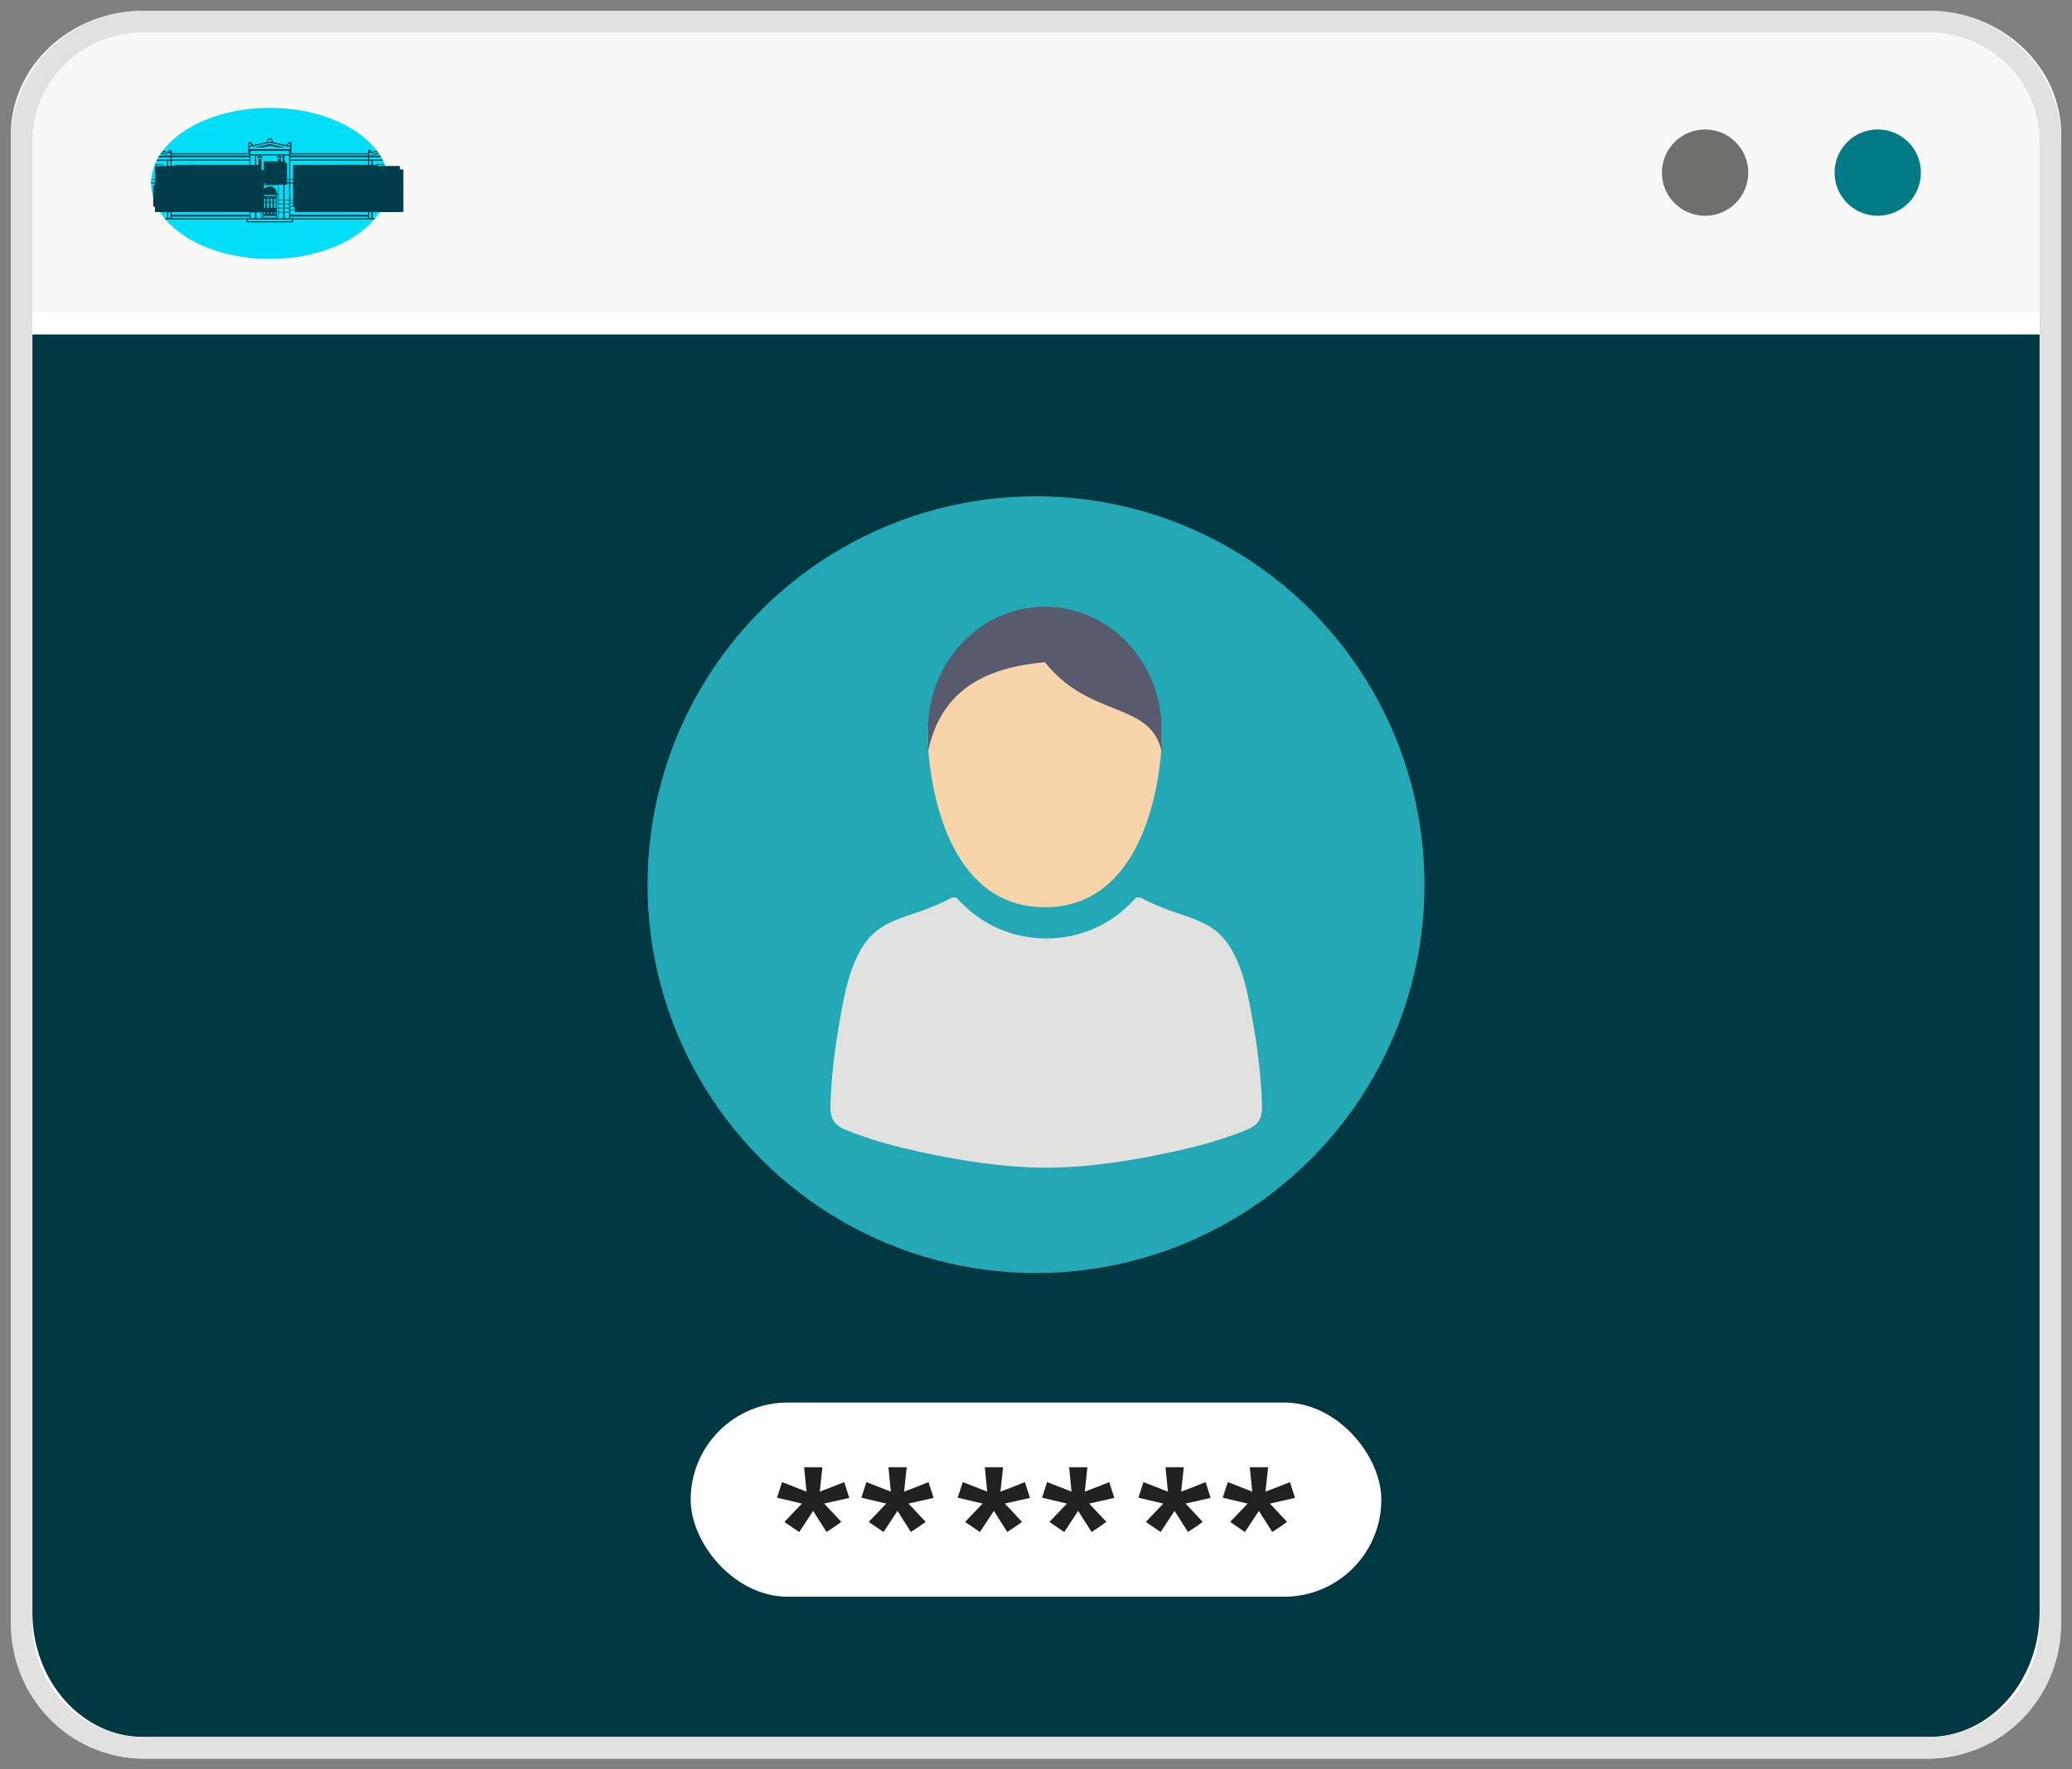 <?xml version="1.0" encoding="UTF-8"?>
<svg width="96px" height="82px" viewBox="0 0 96 82" version="1.1" xmlns="http://www.w3.org/2000/svg" xmlns:xlink="http://www.w3.org/1999/xlink">
    <rect x="0" y="0" width="96" height="82" fill="#808080" stroke="none"/>
    <title>retail-login</title>
    <g id="retail-login" stroke="none" stroke-width="1" fill="none" fill-rule="evenodd">
        <g id="retail-icon" transform="translate(1, 1)">
            <path d="M0,8 L0,73.715 C0,77.186 2.525,80 5.64,80 L88.36,80 C91.475,80 94,77.186 94,73.715 L94,8 L0,8 Z" id="Path" stroke="#FFFFFF" fill="#003841"></path>
            <path d="M88.36,0 L5.64,0 C2.525,0 0,2.351 0,5.25 L0,14 L94,14 L94,5.25 C94,2.351 91.475,0 88.36,0 Z" id="Shape" stroke="#FFFFFF" fill="#F8F8F6"></path>
            <g id="Group" transform="translate(6, 4)" fill-rule="nonzero">
                <path d="M5.5,0 C2.462,0 0,1.567 0,3.5 C0,5.433 2.462,7 5.5,7 C8.538,7 11,5.433 11,3.5 C11,1.568 8.538,0.001 5.5,0.001" id="Path" fill="#00DEF8"></path>
                <path d="M10.261,3.5 L11,3.5 C11,3.482 11,3.464 11,3.446 L10.261,3.446 L10.261,3.339 L10.994,3.339 C10.994,3.33 10.994,3.321 10.992,3.311 L10.261,3.311 L10.261,2.449 L10.748,2.449 L10.746,2.444 C10.738,2.428 10.729,2.412 10.721,2.395 L10.101,2.395 L10.101,2.287 L10.661,2.287 L10.651,2.27 L10.628,2.231 L10.613,2.206 L10.101,2.206 L10.101,2.115 L10.495,2.031 L10.495,2.031 C10.483,2.015 10.472,2 10.46,1.984 L10.227,2.034 L10.164,1.959 C10.146,1.938 10.117,1.931 10.091,1.94 C10.065,1.95 10.048,1.975 10.048,2.002 L10.048,2.1 L6.5,2.1 L6.5,1.633 C6.5,1.605 6.483,1.58 6.457,1.57 C6.431,1.561 6.402,1.568 6.384,1.59 L6.273,1.724 L5.651,1.591 L5.623,1.49 C5.607,1.436 5.559,1.4 5.503,1.4 C5.448,1.4 5.4,1.436 5.384,1.49 L5.356,1.591 L4.733,1.724 L4.622,1.59 C4.604,1.568 4.575,1.561 4.549,1.57 C4.523,1.58 4.506,1.605 4.506,1.633 L4.506,2.1 L0.954,2.1 L0.954,2.002 C0.953,1.975 0.935,1.952 0.91,1.942 C0.885,1.933 0.857,1.94 0.839,1.96 L0.775,2.035 L0.542,1.985 C0.53,2.001 0.518,2.017 0.507,2.032 L0.901,2.117 L0.901,2.208 L0.387,2.208 C0.37,2.235 0.354,2.262 0.339,2.289 L0.9,2.289 L0.9,2.397 L0.28,2.397 L0.268,2.419 C0.263,2.429 0.257,2.44 0.252,2.451 L0.74,2.451 L0.74,3.312 L0.008,3.312 L0.008,3.321 C0.008,3.327 0.008,3.333 0.008,3.339 L0.74,3.339 L0.74,3.447 L0,3.447 C0,3.465 0,3.483 0,3.501 L0.74,3.501 L0.74,4.255 L0.128,4.255 L0.138,4.283 L0.74,4.283 L0.74,4.391 L0.179,4.391 C0.206,4.456 0.235,4.52 0.268,4.584 C0.282,4.611 0.296,4.638 0.311,4.665 L0.314,4.67 L0.314,4.418 L0.342,4.418 L0.342,4.714 L0.339,4.714 L0.354,4.742 L0.74,4.742 L0.74,5.119 L0.62,5.119 C0.634,5.137 0.648,5.154 0.664,5.172 L0.664,5.172 L4.418,5.17 L4.418,5.305 L6.578,5.305 L6.578,5.17 L10.337,5.17 L10.373,5.127 L10.38,5.118 L10.261,5.118 L10.261,4.741 L10.646,4.741 L10.656,4.722 L10.661,4.714 L10.661,4.714 L10.661,4.418 L10.689,4.418 L10.689,4.668 C10.71,4.631 10.729,4.593 10.748,4.557 L10.764,4.523 C10.785,4.48 10.805,4.435 10.823,4.391 L10.264,4.391 L10.264,4.283 L10.866,4.283 L10.875,4.255 L10.261,4.255 L10.261,3.5 Z M10.126,1.998 L10.168,2.048 L10.101,2.062 L10.101,2.007 C10.101,2.001 10.105,1.996 10.11,1.994 C10.116,1.992 10.122,1.994 10.126,1.998 M0.74,4.712 L0.474,4.712 L0.474,4.578 L0.74,4.578 L0.74,4.712 Z M0.74,4.55 L0.474,4.55 L0.474,4.416 L0.74,4.416 L0.74,4.55 Z M0.9,5.115 L0.793,5.115 L0.793,2.449 L0.9,2.449 L0.9,5.115 Z M0.9,2.061 L0.834,2.047 L0.875,1.997 C0.879,1.993 0.885,1.991 0.891,1.993 C0.896,1.996 0.9,2.001 0.9,2.007 L0.9,2.061 Z M10.048,2.207 L6.446,2.207 L6.446,2.153 L10.047,2.153 L10.048,2.207 Z M6.447,4.415 L6.661,4.415 L6.661,4.549 L6.447,4.549 L6.447,4.415 Z M6.661,4.711 L6.447,4.711 L6.447,4.578 L6.661,4.578 L6.661,4.711 Z M6.447,2.287 L10.047,2.287 L10.047,2.394 L6.446,2.394 L6.447,2.287 Z M6.422,1.627 C6.426,1.623 6.433,1.621 6.438,1.623 C6.444,1.625 6.448,1.631 6.447,1.637 L6.447,1.761 L6.331,1.736 L6.422,1.627 Z M5.412,1.526 L5.426,1.514 L5.426,1.493 C5.426,1.489 5.427,1.486 5.43,1.483 C5.433,1.481 5.436,1.479 5.44,1.479 L5.465,1.479 L5.49,1.457 C5.496,1.452 5.504,1.452 5.51,1.457 L5.535,1.479 L5.56,1.479 C5.564,1.479 5.567,1.481 5.57,1.483 C5.573,1.486 5.574,1.489 5.574,1.493 L5.574,1.514 L5.588,1.526 C5.599,1.536 5.6,1.552 5.591,1.563 L5.579,1.576 L5.499,1.559 L5.417,1.576 L5.408,1.563 C5.399,1.552 5.4,1.536 5.411,1.526 M4.553,1.637 C4.552,1.631 4.556,1.625 4.562,1.623 C4.567,1.621 4.574,1.623 4.578,1.627 L4.669,1.736 L4.553,1.761 L4.553,1.637 Z M4.553,1.816 L5.499,1.614 L6.446,1.816 L6.446,1.91 L4.554,1.91 L4.553,1.816 Z M6.179,4.657 L6.393,4.657 L6.393,4.817 L6.179,4.817 L6.179,4.657 Z M6.393,5.115 L6.179,5.115 L6.179,4.845 L6.393,4.845 L6.393,5.115 Z M6.179,4.468 L6.393,4.468 L6.393,4.629 L6.179,4.629 L6.179,4.468 Z M6.179,4.28 L6.393,4.28 L6.393,4.44 L6.179,4.44 L6.179,4.28 Z M6.179,3.499 L6.393,3.499 L6.393,4.253 L6.179,4.253 L6.179,3.499 Z M6.179,3.337 L6.393,3.337 L6.393,3.445 L6.179,3.445 L6.179,3.337 Z M6.179,2.206 L6.393,2.206 L6.393,3.31 L6.179,3.31 L6.179,2.206 Z M4.606,1.991 L6.393,1.991 L6.393,2.153 L4.607,2.153 L4.606,1.991 Z M5.912,4.657 L6.126,4.657 L6.126,4.817 L5.912,4.817 L5.912,4.657 Z M6.126,5.114 L5.912,5.114 L5.912,4.845 L6.126,4.845 L6.126,5.114 Z M5.912,4.468 L6.126,4.468 L6.126,4.628 L5.912,4.628 L5.912,4.468 Z M5.912,4.28 L6.126,4.28 L6.126,4.44 L5.912,4.44 L5.912,4.28 Z M5.912,3.499 L6.126,3.499 L6.126,4.252 L5.912,4.252 L5.912,3.499 Z M4.872,3.337 L6.126,3.337 L6.126,3.445 L4.874,3.445 L4.872,3.337 Z M5.832,3.983 C5.832,3.979 5.832,3.974 5.832,3.97 C5.832,3.85 5.768,3.739 5.665,3.678 C5.562,3.618 5.435,3.618 5.332,3.678 C5.229,3.739 5.165,3.85 5.165,3.97 C5.165,3.974 5.165,3.979 5.165,3.983 L5.111,3.983 L5.111,3.58 L5.887,3.58 L5.887,3.985 L5.832,3.983 Z M5.885,5.114 L5.832,5.114 L5.832,4.039 L5.885,4.039 L5.885,5.114 Z M5.298,4.63 L5.219,4.63 L5.219,4.387 L5.298,4.387 L5.298,4.63 Z M5.219,4.199 L5.298,4.199 L5.298,4.361 L5.219,4.361 L5.219,4.199 Z M5.298,4.898 L5.219,4.898 L5.219,4.845 L5.298,4.845 L5.298,4.898 Z M5.778,5.088 L5.219,5.088 L5.219,5.007 L5.778,5.007 L5.778,5.088 Z M5.458,4.63 L5.378,4.63 L5.378,4.387 L5.458,4.387 L5.458,4.63 Z M5.378,4.199 L5.458,4.199 L5.458,4.361 L5.378,4.361 L5.378,4.199 Z M5.458,4.898 L5.378,4.898 L5.378,4.845 L5.458,4.845 L5.458,4.898 Z M5.619,4.63 L5.541,4.63 L5.541,4.387 L5.62,4.387 L5.619,4.63 Z M5.539,4.199 L5.619,4.199 L5.619,4.361 L5.541,4.361 L5.539,4.199 Z M5.619,4.899 L5.541,4.899 L5.541,4.845 L5.62,4.845 L5.619,4.899 Z M5.698,4.845 L5.778,4.845 L5.778,4.899 L5.698,4.899 L5.698,4.845 Z M5.698,4.387 L5.778,4.387 L5.778,4.63 L5.698,4.63 L5.698,4.387 Z M5.698,4.199 L5.778,4.199 L5.778,4.361 L5.698,4.361 L5.698,4.199 Z M5.219,4.037 L5.778,4.037 L5.778,4.091 L5.219,4.091 L5.219,4.037 Z M5.165,5.114 L5.112,5.114 L5.112,4.039 L5.165,4.039 L5.165,5.114 Z M5.112,3.499 L5.887,3.499 L5.887,3.552 L5.114,3.552 L5.112,3.499 Z M4.872,4.656 L5.088,4.656 L5.088,4.816 L4.874,4.816 L4.872,4.656 Z M5.085,5.114 L4.872,5.114 L4.872,4.844 L5.088,4.844 L5.085,5.114 Z M4.872,4.467 L5.088,4.467 L5.088,4.628 L4.874,4.628 L4.872,4.467 Z M4.872,4.279 L5.088,4.279 L5.088,4.439 L4.874,4.439 L4.872,4.279 Z M4.872,3.498 L5.088,3.498 L5.088,4.252 L4.874,4.252 L4.872,3.498 Z M5.885,2.367 L5.885,3.094 L5.698,3.094 L5.698,2.717 L5.511,2.717 L5.511,3.094 L5.484,3.094 L5.484,2.717 L5.297,2.717 L5.297,3.094 L5.11,3.094 L5.11,2.367 L4.977,2.367 L4.977,3.094 L4.87,3.094 L4.87,2.207 L6.097,2.207 L6.097,3.096 L6.017,3.096 L6.017,2.369 L5.885,2.367 Z M5.938,3.309 L5.805,3.309 L5.805,3.147 L5.938,3.147 L5.938,3.309 Z M5.752,3.309 L5.618,3.309 L5.618,3.147 L5.752,3.147 L5.752,3.309 Z M5.565,3.309 L5.432,3.309 L5.432,3.147 L5.565,3.147 L5.565,3.309 Z M5.378,3.309 L5.247,3.309 L5.247,3.147 L5.38,3.147 L5.378,3.309 Z M5.191,3.309 L5.06,3.309 L5.06,3.147 L5.193,3.147 L5.191,3.309 Z M5.005,3.309 L4.871,3.309 L4.871,3.149 L5.005,3.149 L5.005,3.309 Z M5.991,3.149 L6.125,3.149 L6.125,3.311 L5.991,3.311 L5.991,3.149 Z M4.605,4.657 L4.818,4.657 L4.818,4.817 L4.605,4.817 L4.605,4.657 Z M4.818,5.114 L4.605,5.114 L4.605,4.845 L4.818,4.845 L4.818,5.114 Z M4.605,4.468 L4.818,4.468 L4.818,4.628 L4.605,4.628 L4.605,4.468 Z M4.605,4.28 L4.818,4.28 L4.818,4.44 L4.605,4.44 L4.605,4.28 Z M4.605,3.499 L4.818,3.499 L4.818,4.252 L4.605,4.252 L4.605,3.499 Z M4.605,3.337 L4.818,3.337 L4.818,3.445 L4.605,3.445 L4.605,3.337 Z M4.605,2.206 L4.818,2.206 L4.818,3.31 L4.605,3.31 L4.605,2.206 Z M0.951,2.152 L4.554,2.152 L4.554,2.206 L0.954,2.206 L0.951,2.152 Z M0.951,2.287 L4.557,2.287 L4.557,2.394 L0.954,2.394 L0.951,2.287 Z M0.951,2.448 L4.557,2.448 L4.557,3.31 L0.954,3.31 L0.951,2.448 Z M0.951,3.337 L4.554,3.337 L4.554,3.444 L0.954,3.444 L0.951,3.337 Z M0.951,3.498 L4.554,3.498 L4.554,4.252 L0.954,4.252 L0.951,3.498 Z M0.951,4.279 L4.554,4.279 L4.554,4.387 L0.954,4.387 L0.951,4.279 Z M4.338,4.414 L4.551,4.414 L4.551,4.548 L4.338,4.548 L4.338,4.414 Z M4.551,4.709 L4.338,4.709 L4.338,4.578 L4.551,4.578 L4.551,4.709 Z M3.751,4.414 L4.098,4.414 L4.098,4.548 L3.751,4.548 L3.751,4.414 Z M4.098,4.709 L3.751,4.709 L3.751,4.578 L4.098,4.578 L4.098,4.709 Z M3.164,4.414 L3.511,4.414 L3.511,4.548 L3.164,4.548 L3.164,4.414 Z M3.511,4.709 L3.164,4.709 L3.164,4.578 L3.511,4.578 L3.511,4.709 Z M2.58,4.416 L2.927,4.416 L2.927,4.55 L2.58,4.55 L2.58,4.416 Z M2.927,4.712 L2.58,4.712 L2.58,4.578 L2.927,4.578 L2.927,4.712 Z M1.993,4.416 L2.34,4.416 L2.34,4.55 L1.993,4.55 L1.993,4.416 Z M2.34,4.712 L1.993,4.712 L1.993,4.578 L2.34,4.578 L2.34,4.712 Z M1.407,4.416 L1.753,4.416 L1.753,4.55 L1.407,4.55 L1.407,4.416 Z M1.753,4.712 L1.407,4.712 L1.407,4.578 L1.754,4.578 L1.753,4.712 Z M0.953,4.416 L1.167,4.416 L1.167,4.55 L0.954,4.55 L0.953,4.416 Z M0.953,4.577 L1.167,4.577 L1.167,4.712 L0.954,4.712 L0.953,4.577 Z M0.953,4.739 L4.554,4.739 L4.554,4.954 L0.954,4.954 L0.953,4.739 Z M0.953,5.035 L4.557,5.035 L4.557,5.116 L0.954,5.116 L0.953,5.035 Z M6.527,5.25 L4.473,5.25 L4.473,5.171 L6.527,5.171 L6.527,5.25 Z M10.047,5.116 L6.447,5.116 L6.447,5.035 L10.047,5.035 L10.047,5.116 Z M10.047,4.954 L6.447,4.954 L6.447,4.739 L10.047,4.739 L10.047,4.954 Z M7.247,4.712 L6.901,4.712 L6.901,4.578 L7.247,4.578 L7.247,4.712 Z M6.901,4.416 L7.247,4.416 L7.247,4.55 L6.901,4.55 L6.901,4.416 Z M7.834,4.712 L7.487,4.712 L7.487,4.578 L7.834,4.578 L7.834,4.712 Z M7.487,4.416 L7.834,4.416 L7.834,4.55 L7.487,4.55 L7.487,4.416 Z M8.421,4.712 L8.074,4.712 L8.074,4.578 L8.421,4.578 L8.421,4.712 Z M8.074,4.416 L8.421,4.416 L8.421,4.55 L8.074,4.55 L8.074,4.416 Z M9.007,4.712 L8.661,4.712 L8.661,4.578 L9.007,4.578 L9.007,4.712 Z M8.661,4.416 L9.007,4.416 L9.007,4.55 L8.661,4.55 L8.661,4.416 Z M9.594,4.712 L9.247,4.712 L9.247,4.578 L9.594,4.578 L9.594,4.712 Z M9.248,4.416 L9.594,4.416 L9.594,4.55 L9.247,4.55 L9.248,4.416 Z M10.048,4.712 L9.834,4.712 L9.834,4.578 L10.048,4.578 L10.048,4.712 Z M10.048,4.55 L9.834,4.55 L9.834,4.416 L10.048,4.416 L10.048,4.55 Z M10.048,4.389 L6.447,4.389 L6.447,4.281 L10.047,4.281 L10.048,4.389 Z M10.048,4.254 L6.447,4.254 L6.447,3.501 L10.047,3.501 L10.048,4.254 Z M10.048,3.447 L6.447,3.447 L6.447,3.339 L10.047,3.339 L10.048,3.447 Z M10.05,3.312 L6.447,3.312 L6.447,2.45 L10.049,2.45 L10.05,3.312 Z M10.208,5.116 L10.101,5.116 L10.101,2.45 L10.208,2.45 L10.208,5.116 Z M10.261,4.416 L10.528,4.416 L10.528,4.551 L10.261,4.551 L10.261,4.416 Z M10.261,4.578 L10.528,4.578 L10.528,4.712 L10.261,4.712 L10.261,4.578 Z" id="Shape" fill="#003C49"></path>
                <polygon id="Path" fill="#003C49" points="0.847 2.154 0.476 2.074 0.459 2.098 0.443 2.122 0.589 2.153"></polygon>
                <polygon id="Path" fill="#003C49" points="4.771 1.831 5.158 1.831 5.501 1.758 5.844 1.831 6.23 1.831 5.501 1.675"></polygon>
                <polygon id="Path" fill="#003C49" points="10.412 2.154 10.557 2.123 10.541 2.099 10.524 2.075 10.154 2.154"></polygon>
                <rect id="Rectangle" fill="#003C49" x="1.087" y="2.639" width="1" height="1"></rect>
                <rect id="Rectangle" fill="#003C49" x="1.167" y="2.72" width="1" height="1"></rect>
                <rect id="Rectangle" fill="#003C49" x="1.167" y="2.881" width="1" height="1"></rect>
                <rect id="Rectangle" fill="#003C49" x="1.3" y="2.881" width="1" height="1"></rect>
                <rect id="Rectangle" fill="#003C49" x="1.674" y="2.639" width="1" height="1"></rect>
                <rect id="Rectangle" fill="#003C49" x="1.754" y="2.72" width="1" height="1"></rect>
                <rect id="Rectangle" fill="#003C49" x="1.754" y="2.881" width="1" height="1"></rect>
                <rect id="Rectangle" fill="#003C49" x="1.887" y="2.881" width="1" height="1"></rect>
                <rect id="Rectangle" fill="#003C49" x="2.26" y="2.639" width="1" height="1"></rect>
                <rect id="Rectangle" fill="#003C49" x="2.34" y="2.72" width="1" height="1"></rect>
                <rect id="Rectangle" fill="#003C49" x="2.34" y="2.881" width="1" height="1"></rect>
                <rect id="Rectangle" fill="#003C49" x="2.474" y="2.881" width="1" height="1"></rect>
                <rect id="Rectangle" fill="#003C49" x="2.847" y="2.639" width="1" height="1"></rect>
                <rect id="Rectangle" fill="#003C49" x="2.927" y="2.72" width="1" height="1"></rect>
                <rect id="Rectangle" fill="#003C49" x="2.927" y="2.881" width="1" height="1"></rect>
                <rect id="Rectangle" fill="#003C49" x="3.06" y="2.881" width="1" height="1"></rect>
                <rect id="Rectangle" fill="#003C49" x="3.434" y="2.639" width="1" height="1"></rect>
                <rect id="Rectangle" fill="#003C49" x="3.514" y="2.72" width="1" height="1"></rect>
                <rect id="Rectangle" fill="#003C49" x="3.514" y="2.881" width="1" height="1"></rect>
                <rect id="Rectangle" fill="#003C49" x="3.647" y="2.881" width="1" height="1"></rect>
                <rect id="Rectangle" fill="#003C49" x="4.02" y="2.639" width="1" height="1"></rect>
                <rect id="Rectangle" fill="#003C49" x="4.1" y="2.72" width="1" height="1"></rect>
                <rect id="Rectangle" fill="#003C49" x="4.1" y="2.881" width="1" height="1"></rect>
                <rect id="Rectangle" fill="#003C49" x="4.234" y="2.881" width="1" height="1"></rect>
                <rect id="Rectangle" fill="#003C49" x="5.22" y="2.477" width="1" height="1"></rect>
                <rect id="Rectangle" fill="#003C49" x="5.3" y="2.558" width="1" height="1"></rect>
                <path d="M6.075,2.288 C6.074,2.274 6.068,2.26 6.058,2.25 C6.047,2.24 6.033,2.234 6.019,2.235 L5.89,2.235 C5.87,2.233 5.851,2.243 5.841,2.26 C5.83,2.277 5.83,2.299 5.841,2.316 C5.851,2.333 5.87,2.343 5.89,2.342 C5.897,2.342 5.903,2.339 5.908,2.334 C5.913,2.329 5.915,2.323 5.914,2.316 L5.994,2.316 C5.994,2.323 5.996,2.329 6.001,2.334 C6.005,2.339 6.012,2.342 6.019,2.342 C6.033,2.342 6.047,2.337 6.057,2.327 C6.068,2.317 6.074,2.303 6.074,2.288" id="Path" fill="#003C49"></path>
                <path d="M5.112,2.235 L4.983,2.235 C4.963,2.233 4.944,2.243 4.934,2.26 C4.923,2.277 4.923,2.299 4.934,2.316 C4.944,2.333 4.963,2.343 4.983,2.342 C4.99,2.342 4.996,2.339 5.001,2.334 C5.005,2.329 5.008,2.323 5.007,2.316 L5.087,2.316 C5.087,2.323 5.089,2.329 5.094,2.334 C5.098,2.339 5.105,2.342 5.111,2.342 C5.131,2.343 5.15,2.333 5.161,2.316 C5.171,2.299 5.171,2.277 5.161,2.26 C5.15,2.243 5.131,2.233 5.111,2.235" id="Path" fill="#003C49"></path>
                <polygon id="Path" fill="#003C49" points="0.553 2.612 0.179 2.612 0.168 2.64 0.553 2.64"></polygon>
                <rect id="Rectangle" fill="#003C49" x="0.18" y="2.693" width="1" height="1"></rect>
                <rect id="Rectangle" fill="#003C49" x="0.18" y="2.854" width="1" height="1"></rect>
                <rect id="Rectangle" fill="#003C49" x="0.34" y="2.854" width="1" height="1"></rect>
                <rect id="Rectangle" fill="#003C49" x="0.1" y="3.581" width="1" height="1"></rect>
                <rect id="Rectangle" fill="#003C49" x="0.18" y="3.662" width="1" height="1"></rect>
                <rect id="Rectangle" fill="#003C49" x="0.18" y="3.826" width="1" height="1"></rect>
                <rect id="Rectangle" fill="#003C49" x="0.34" y="3.823" width="1" height="1"></rect>
                <polygon id="Path" fill="#003C49" points="10.447 2.64 10.832 2.64 10.821 2.612 10.447 2.612"></polygon>
                <rect id="Rectangle" fill="#003C49" x="10.528" y="2.693" width="1" height="1"></rect>
                <rect id="Rectangle" fill="#003C49" x="10.687" y="2.854" width="1" height="1"></rect>
                <rect id="Rectangle" fill="#003C49" x="10.528" y="2.854" width="1" height="1"></rect>
                <rect id="Rectangle" fill="#003C49" x="10.448" y="3.581" width="1" height="1"></rect>
                <rect id="Rectangle" fill="#003C49" x="10.528" y="3.662" width="1" height="1"></rect>
                <rect id="Rectangle" fill="#003C49" x="10.687" y="3.826" width="1" height="1"></rect>
                <rect id="Rectangle" fill="#003C49" x="10.528" y="3.823" width="1" height="1"></rect>
                <rect id="Rectangle" fill="#003C49" x="1.087" y="3.581" width="1" height="1"></rect>
                <rect id="Rectangle" fill="#003C49" x="1.167" y="3.662" width="1" height="1"></rect>
                <rect id="Rectangle" fill="#003C49" x="1.167" y="3.823" width="1" height="1"></rect>
                <rect id="Rectangle" fill="#003C49" x="1.3" y="3.823" width="1" height="1"></rect>
                <rect id="Rectangle" fill="#003C49" x="1.674" y="3.581" width="1" height="1"></rect>
                <rect id="Rectangle" fill="#003C49" x="1.754" y="3.662" width="1" height="1"></rect>
                <rect id="Rectangle" fill="#003C49" x="1.754" y="3.823" width="1" height="1"></rect>
                <rect id="Rectangle" fill="#003C49" x="1.887" y="3.823" width="1" height="1"></rect>
                <rect id="Rectangle" fill="#003C49" x="2.26" y="3.581" width="1" height="1"></rect>
                <rect id="Rectangle" fill="#003C49" x="2.34" y="3.662" width="1" height="1"></rect>
                <rect id="Rectangle" fill="#003C49" x="2.34" y="3.823" width="1" height="1"></rect>
                <rect id="Rectangle" fill="#003C49" x="2.474" y="3.823" width="1" height="1"></rect>
                <rect id="Rectangle" fill="#003C49" x="2.847" y="3.581" width="1" height="1"></rect>
                <rect id="Rectangle" fill="#003C49" x="2.927" y="3.662" width="1" height="1"></rect>
                <rect id="Rectangle" fill="#003C49" x="2.927" y="3.823" width="1" height="1"></rect>
                <rect id="Rectangle" fill="#003C49" x="3.06" y="3.823" width="1" height="1"></rect>
                <rect id="Rectangle" fill="#003C49" x="3.434" y="3.581" width="1" height="1"></rect>
                <rect id="Rectangle" fill="#003C49" x="3.514" y="3.662" width="1" height="1"></rect>
                <rect id="Rectangle" fill="#003C49" x="3.514" y="3.823" width="1" height="1"></rect>
                <rect id="Rectangle" fill="#003C49" x="3.647" y="3.823" width="1" height="1"></rect>
                <rect id="Rectangle" fill="#003C49" x="4.02" y="3.581" width="1" height="1"></rect>
                <rect id="Rectangle" fill="#003C49" x="4.1" y="3.662" width="1" height="1"></rect>
                <rect id="Rectangle" fill="#003C49" x="4.1" y="3.823" width="1" height="1"></rect>
                <rect id="Rectangle" fill="#003C49" x="4.234" y="3.823" width="1" height="1"></rect>
                <rect id="Rectangle" fill="#003C49" x="6.58" y="2.639" width="1" height="1"></rect>
                <rect id="Rectangle" fill="#003C49" x="6.661" y="2.72" width="1" height="1"></rect>
                <rect id="Rectangle" fill="#003C49" x="6.661" y="2.881" width="1" height="1"></rect>
                <rect id="Rectangle" fill="#003C49" x="6.794" y="2.881" width="1" height="1"></rect>
                <rect id="Rectangle" fill="#003C49" x="7.167" y="2.639" width="1" height="1"></rect>
                <rect id="Rectangle" fill="#003C49" x="7.247" y="2.72" width="1" height="1"></rect>
                <rect id="Rectangle" fill="#003C49" x="7.247" y="2.881" width="1" height="1"></rect>
                <rect id="Rectangle" fill="#003C49" x="7.38" y="2.881" width="1" height="1"></rect>
                <rect id="Rectangle" fill="#003C49" x="7.754" y="2.639" width="1" height="1"></rect>
                <rect id="Rectangle" fill="#003C49" x="7.834" y="2.72" width="1" height="1"></rect>
                <rect id="Rectangle" fill="#003C49" x="7.834" y="2.881" width="1" height="1"></rect>
                <rect id="Rectangle" fill="#003C49" x="7.967" y="2.881" width="1" height="1"></rect>
                <rect id="Rectangle" fill="#003C49" x="8.341" y="2.639" width="1" height="1"></rect>
                <rect id="Rectangle" fill="#003C49" x="8.421" y="2.72" width="1" height="1"></rect>
                <rect id="Rectangle" fill="#003C49" x="8.421" y="2.881" width="1" height="1"></rect>
                <rect id="Rectangle" fill="#003C49" x="8.554" y="2.881" width="1" height="1"></rect>
                <rect id="Rectangle" fill="#003C49" x="8.927" y="2.639" width="1" height="1"></rect>
                <rect id="Rectangle" fill="#003C49" x="9.007" y="2.72" width="1" height="1"></rect>
                <rect id="Rectangle" fill="#003C49" x="9.007" y="2.881" width="1" height="1"></rect>
                <rect id="Rectangle" fill="#003C49" x="9.141" y="2.881" width="1" height="1"></rect>
                <rect id="Rectangle" fill="#003C49" x="9.514" y="2.639" width="1" height="1"></rect>
                <rect id="Rectangle" fill="#003C49" x="9.594" y="2.72" width="1" height="1"></rect>
                <rect id="Rectangle" fill="#003C49" x="9.594" y="2.881" width="1" height="1"></rect>
                <rect id="Rectangle" fill="#003C49" x="9.728" y="2.881" width="1" height="1"></rect>
                <rect id="Rectangle" fill="#003C49" x="6.58" y="3.581" width="1" height="1"></rect>
                <rect id="Rectangle" fill="#003C49" x="6.661" y="3.662" width="1" height="1"></rect>
                <rect id="Rectangle" fill="#003C49" x="6.661" y="3.823" width="1" height="1"></rect>
                <rect id="Rectangle" fill="#003C49" x="6.794" y="3.823" width="1" height="1"></rect>
                <rect id="Rectangle" fill="#003C49" x="7.167" y="3.581" width="1" height="1"></rect>
                <rect id="Rectangle" fill="#003C49" x="7.247" y="3.662" width="1" height="1"></rect>
                <rect id="Rectangle" fill="#003C49" x="7.247" y="3.823" width="1" height="1"></rect>
                <rect id="Rectangle" fill="#003C49" x="7.38" y="3.823" width="1" height="1"></rect>
                <rect id="Rectangle" fill="#003C49" x="7.754" y="3.581" width="1" height="1"></rect>
                <rect id="Rectangle" fill="#003C49" x="7.834" y="3.662" width="1" height="1"></rect>
                <rect id="Rectangle" fill="#003C49" x="7.834" y="3.823" width="1" height="1"></rect>
                <rect id="Rectangle" fill="#003C49" x="7.967" y="3.823" width="1" height="1"></rect>
                <rect id="Rectangle" fill="#003C49" x="8.341" y="3.581" width="1" height="1"></rect>
                <rect id="Rectangle" fill="#003C49" x="8.421" y="3.662" width="1" height="1"></rect>
                <rect id="Rectangle" fill="#003C49" x="8.421" y="3.823" width="1" height="1"></rect>
                <rect id="Rectangle" fill="#003C49" x="8.554" y="3.823" width="1" height="1"></rect>
                <rect id="Rectangle" fill="#003C49" x="8.927" y="3.581" width="1" height="1"></rect>
                <rect id="Rectangle" fill="#003C49" x="9.007" y="3.662" width="1" height="1"></rect>
                <rect id="Rectangle" fill="#003C49" x="9.007" y="3.823" width="1" height="1"></rect>
                <rect id="Rectangle" fill="#003C49" x="9.141" y="3.823" width="1" height="1"></rect>
                <rect id="Rectangle" fill="#003C49" x="9.514" y="3.581" width="1" height="1"></rect>
                <rect id="Rectangle" fill="#003C49" x="9.594" y="3.662" width="1" height="1"></rect>
                <rect id="Rectangle" fill="#003C49" x="9.594" y="3.823" width="1" height="1"></rect>
                <rect id="Rectangle" fill="#003C49" x="9.728" y="3.823" width="1" height="1"></rect>
            </g>
            <path d="M94,74.231 C94,77.417 91.475,80 88.36,80 L5.64,80 C2.525,80 0,77.417 0,74.231 L0,5.543 C0,2.482 2.525,0 5.64,0 L88.36,0 C91.475,0 94,2.482 94,5.543 Z" id="Combined-Shape" stroke="#E1E1DF"></path>
            <rect id="Rectangle" fill="#FFFFFF" x="31" y="64" width="32" height="9" rx="4.5"></rect>
            <path d="M78,9 C76.895,9 76,8.105 76,7 C76,5.895 76.895,5 78,5 C79.105,5 80,5.895 80,7 C80,8.105 79.105,9 78,9 Z" id="Path" fill="#6E706B"></path>
            <path d="M86,9 C84.895,9 84,8.105 84,7 C84,5.895 84.895,5 86,5 C87.105,5 88,5.895 88,7 C88,8.105 87.105,9 86,9 Z" id="Path" fill="#007B85"></path>
            <path d="M37.297,70 C37.331,69.975 37.381,69.942 37.445,69.901 C37.51,69.861 37.576,69.817 37.644,69.77 C37.712,69.723 37.777,69.677 37.838,69.633 C37.9,69.589 37.947,69.555 37.981,69.53 L37.981,69.53 L37.185,68.683 L38.349,68.42 L38.114,67.687 C38.053,67.712 37.971,67.745 37.869,67.785 C37.767,67.826 37.661,67.868 37.552,67.912 C37.444,67.956 37.336,67.997 37.231,68.034 C37.125,68.072 37.042,68.103 36.981,68.129 L36.981,68.129 L37.103,67 L36.256,67 L36.368,68.129 L35.235,67.687 L35,68.411 L36.154,68.683 L35.347,69.53 C35.374,69.555 35.42,69.589 35.485,69.633 C35.55,69.677 35.618,69.723 35.689,69.77 C35.761,69.817 35.827,69.862 35.888,69.906 C35.95,69.95 35.997,69.981 36.031,70 L36.031,70 L36.674,69.022 L37.297,70 Z M41.204,70 C41.238,69.975 41.288,69.942 41.352,69.901 C41.417,69.861 41.483,69.817 41.551,69.77 C41.619,69.723 41.684,69.677 41.745,69.633 C41.807,69.589 41.854,69.555 41.888,69.53 L41.888,69.53 L41.092,68.683 L42.256,68.42 L42.021,67.687 C41.96,67.712 41.878,67.745 41.776,67.785 C41.674,67.826 41.568,67.868 41.459,67.912 C41.351,67.956 41.243,67.997 41.138,68.034 C41.032,68.072 40.949,68.103 40.888,68.129 L40.888,68.129 L41.01,67 L40.163,67 L40.275,68.129 L39.142,67.687 L38.907,68.411 L40.061,68.683 L39.254,69.53 C39.281,69.555 39.327,69.589 39.392,69.633 C39.457,69.677 39.525,69.723 39.596,69.77 C39.668,69.817 39.734,69.862 39.795,69.906 C39.856,69.95 39.904,69.981 39.938,70 L39.938,70 L40.581,69.022 L41.204,70 Z M45.669,70 C45.703,69.975 45.753,69.942 45.817,69.901 C45.882,69.861 45.948,69.817 46.016,69.77 C46.085,69.723 46.149,69.677 46.21,69.633 C46.272,69.589 46.319,69.555 46.353,69.53 L46.353,69.53 L45.557,68.683 L46.721,68.42 L46.486,67.687 C46.425,67.712 46.343,67.745 46.241,67.785 C46.139,67.826 46.033,67.868 45.925,67.912 C45.816,67.956 45.708,67.997 45.603,68.034 C45.497,68.072 45.414,68.103 45.353,68.129 L45.353,68.129 L45.475,67 L44.628,67 L44.74,68.129 L43.607,67.687 L43.372,68.411 L44.526,68.683 L43.719,69.53 C43.746,69.555 43.792,69.589 43.857,69.633 C43.922,69.677 43.99,69.723 44.061,69.77 C44.133,69.817 44.199,69.862 44.26,69.906 C44.322,69.95 44.369,69.981 44.403,70 L44.403,70 L45.047,69.022 L45.669,70 Z M49.576,70 C49.61,69.975 49.66,69.942 49.724,69.901 C49.789,69.861 49.855,69.817 49.923,69.77 C49.991,69.723 50.056,69.677 50.117,69.633 C50.179,69.589 50.226,69.555 50.26,69.53 L50.26,69.53 L49.464,68.683 L50.628,68.42 L50.393,67.687 C50.332,67.712 50.25,67.745 50.148,67.785 C50.046,67.826 49.94,67.868 49.832,67.912 C49.723,67.956 49.615,67.997 49.51,68.034 C49.404,68.072 49.321,68.103 49.26,68.129 L49.26,68.129 L49.382,67 L48.535,67 L48.647,68.129 L47.514,67.687 L47.279,68.411 L48.433,68.683 L47.626,69.53 C47.653,69.555 47.699,69.589 47.764,69.633 C47.829,69.677 47.897,69.723 47.968,69.77 C48.04,69.817 48.106,69.862 48.167,69.906 C48.229,69.95 48.276,69.981 48.31,70 L48.31,70 L48.953,69.022 L49.576,70 Z M54.041,70 C54.075,69.975 54.125,69.942 54.189,69.901 C54.254,69.861 54.32,69.817 54.389,69.77 C54.457,69.723 54.521,69.677 54.583,69.633 C54.644,69.589 54.691,69.555 54.725,69.53 L54.725,69.53 L53.929,68.683 L55.093,68.42 L54.858,67.687 C54.797,67.712 54.715,67.745 54.613,67.785 C54.511,67.826 54.406,67.868 54.297,67.912 C54.188,67.956 54.081,67.997 53.975,68.034 C53.87,68.072 53.786,68.103 53.725,68.129 L53.725,68.129 L53.847,67 L53,67 L53.112,68.129 L51.979,67.687 L51.744,68.411 L52.898,68.683 L52.091,69.53 C52.119,69.555 52.164,69.589 52.229,69.633 C52.294,69.677 52.362,69.723 52.433,69.77 C52.505,69.817 52.571,69.862 52.632,69.906 C52.694,69.95 52.741,69.981 52.775,70 L52.775,70 L53.419,69.022 L54.041,70 Z M57.948,70 C57.982,69.975 58.032,69.942 58.096,69.901 C58.161,69.861 58.227,69.817 58.296,69.77 C58.364,69.723 58.428,69.677 58.49,69.633 C58.551,69.589 58.598,69.555 58.632,69.53 L58.632,69.53 L57.836,68.683 L59,68.42 L58.765,67.687 C58.704,67.712 58.622,67.745 58.52,67.785 C58.418,67.826 58.313,67.868 58.204,67.912 C58.095,67.956 57.988,67.997 57.882,68.034 C57.777,68.072 57.693,68.103 57.632,68.129 L57.632,68.129 L57.754,67 L56.907,67 L57.019,68.129 L55.886,67.687 L55.651,68.411 L56.805,68.683 L55.998,69.53 C56.026,69.555 56.071,69.589 56.136,69.633 C56.201,69.677 56.269,69.723 56.34,69.77 C56.412,69.817 56.478,69.862 56.539,69.906 C56.601,69.95 56.648,69.981 56.682,70 L56.682,70 L57.326,69.022 L57.948,70 Z" id="******" fill="#212121" fill-rule="nonzero"></path>
            <circle id="Oval" fill="#22A9B5" cx="47" cy="40" r="18"></circle>
            <g id="Group" transform="translate(37.473, 27.118)">
                <path d="M9.934,13.929 C13.618,13.928 14.944,10.183 15.291,7.107 C15.718,3.317 13.953,0.464 9.934,0.464 C5.916,0.464 4.15,3.316 4.578,7.107 C4.925,10.183 6.251,13.929 9.934,13.929 Z" id="Path" fill="#F7D4A9" fill-rule="nonzero"></path>
                <path d="M9.943,0 C6.951,-0.004 4.522,2.552 4.517,5.71 L4.516,6.732 C5.025,4.356 6.544,2.865 9.942,2.573 C12.033,5.208 14.838,4.358 15.352,6.723 L15.353,5.726 C15.357,2.568 12.935,0.005 9.943,0 Z" id="Path" fill="#575B6D" fill-rule="nonzero"></path>
                <path d="M14.338,13.464 C14.669,13.644 15.02,13.801 15.413,13.96 C16.219,14.286 17.132,14.464 17.836,15.005 C19.055,15.941 19.37,18.046 19.617,19.481 C19.821,20.667 19.958,21.876 19.998,23.08 C20.03,24.013 19.582,24.144 18.824,24.425 C17.874,24.777 16.894,25.039 15.907,25.253 C14.363,25.589 12.781,25.861 11.196,25.958 C11.182,25.959 11.169,25.96 11.155,25.963 C10.992,25.973 10.829,25.981 10.666,25.986 C10.563,25.99 10.461,25.993 10.358,25.995 L10.064,25.999 L9.999,25.998 L9.936,25.999 L9.642,25.995 C9.539,25.993 9.437,25.99 9.334,25.986 C9.171,25.981 9.008,25.973 8.845,25.963 C8.831,25.96 8.818,25.959 8.804,25.958 C7.219,25.861 5.637,25.589 4.093,25.253 C3.106,25.039 2.126,24.777 1.176,24.425 C0.418,24.144 -0.03,24.013 0.002,23.08 C0.042,21.876 0.179,20.667 0.383,19.481 C0.63,18.046 0.945,15.941 2.164,15.005 C2.868,14.464 3.781,14.286 4.587,13.96 C4.98,13.801 5.331,13.644 5.662,13.464 C5.665,13.468 5.668,13.471 5.671,13.475 L5.691,13.464 L5.724,13.499 L5.793,13.464 L5.803,13.475 L5.822,13.464 C6.933,14.718 8.38,15.375 10.065,15.379 L10,15.376 L10.229,15.372 C11.789,15.296 13.132,14.644 14.178,13.464 L14.197,13.475 L14.207,13.464 L14.275,13.499 L14.309,13.464 L14.329,13.475 C14.332,13.471 14.335,13.468 14.338,13.464 Z" id="Combined-Shape" fill="#E1E1DF"></path>
            </g>
        </g>
    </g>
</svg>